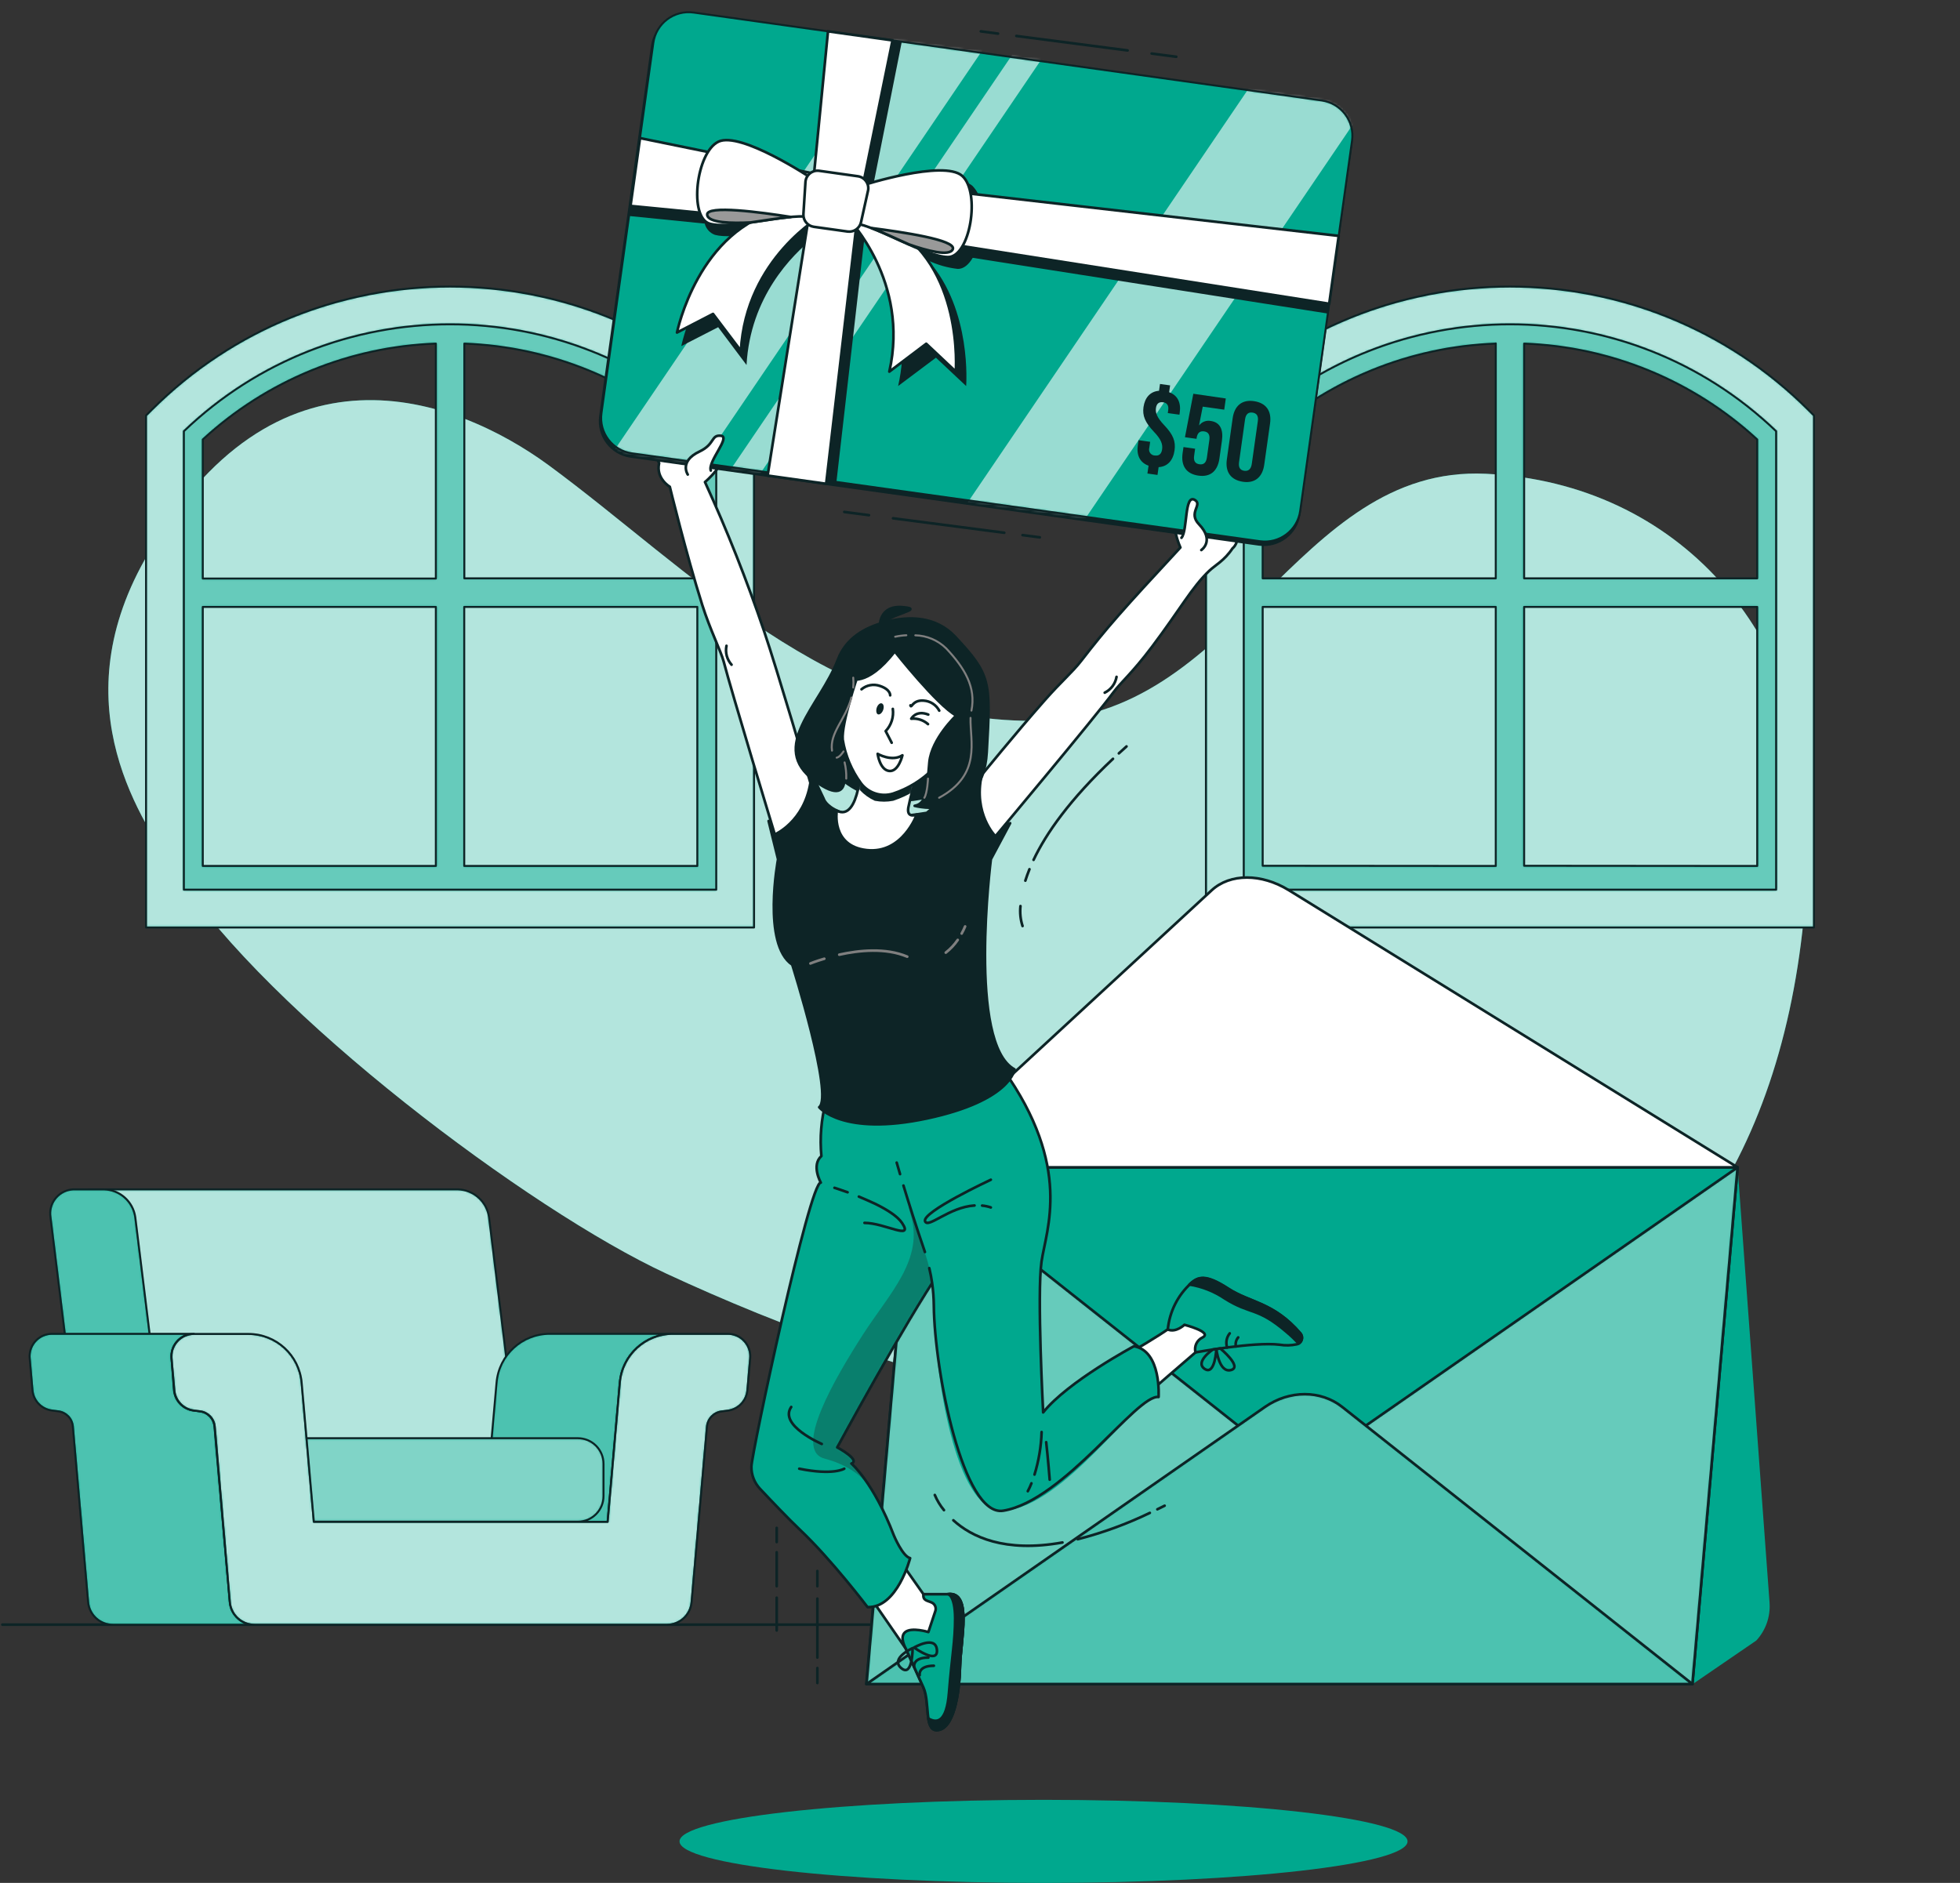 <svg width="739" height="710" viewBox="0 0 739 710" fill="none" xmlns="http://www.w3.org/2000/svg">
<rect x="0" y="0" width="739" height="710" fill="#333333" stroke="none"/>
<g clip-path="url(#clip0_752_1121)">
<path d="M54.548 211.099C103.266 124.325 171.362 149.418 206.908 175.455C260.386 214.806 312.42 271.818 389.376 271.818C466.331 271.818 488.168 175.242 560.221 178.646C633.487 182.103 681.849 239.917 681.849 309.35C681.849 413.269 642.81 485.144 572.432 516.706C470.306 562.526 337.734 520.413 251.099 480.171C199.795 456.326 101.145 382.401 66.58 329.221C53.977 309.956 23.084 267.166 54.548 211.099Z" fill="#00A88E"/>
<path opacity="0.7" d="M54.548 211.099C103.266 124.325 171.362 149.418 206.908 175.455C260.386 214.806 312.42 271.818 389.376 271.818C466.331 271.818 488.168 175.242 560.221 178.646C633.487 182.103 681.849 239.917 681.849 309.35C681.849 413.269 642.81 485.144 572.432 516.706C470.306 562.526 337.734 520.413 251.099 480.171C199.795 456.326 101.145 382.401 66.58 329.221C53.977 309.956 23.084 267.166 54.548 211.099Z" fill="white"/>
<path d="M638.246 635.007L662.187 618.611C665.752 614.761 667.57 609.593 667.196 604.353L655.145 440.18L415.633 614.833C381.728 614.833 638.246 635.007 638.246 635.007Z" fill="#00A88E"/>
<path d="M393.458 710.001C469.256 710.001 530.702 702.987 530.702 694.335C530.702 685.684 469.256 678.67 393.458 678.67C317.661 678.67 256.215 685.684 256.215 694.335C256.215 702.987 317.661 710.001 393.458 710.001Z" fill="#00A88E"/>
<path d="M0.892 612.604H629" stroke="#0D2426" stroke-linecap="round" stroke-linejoin="round"/>
<path d="M674.611 157.489C646.339 130.257 608.583 115.073 569.312 115.18C530.041 115.073 492.268 130.24 463.978 157.489L461.785 159.592V342.603H676.768V159.592L674.611 157.489ZM662.543 218.083H574.66V129.562C607.336 130.739 638.513 143.57 662.543 165.723V218.083ZM476.082 326.457V228.847H563.965V326.528L476.082 326.457ZM574.66 326.457V228.847H662.543V326.528L574.66 326.457ZM563.965 129.491V218.083H476.082V165.723C500.111 143.57 531.289 130.739 563.965 129.562V129.491Z" fill="#00A88E"/>
<mask id="mask0_752_1121" style="mask-type:luminance" maskUnits="userSpaceOnUse" x="461" y="115" width="216" height="228">
<path d="M674.611 157.489C646.339 130.257 608.583 115.073 569.312 115.18C530.041 115.073 492.268 130.24 463.978 157.489L461.785 159.592V342.603H676.768V159.592L674.611 157.489ZM662.543 218.083H574.66V129.562C607.336 130.739 638.513 143.57 662.543 165.723V218.083ZM476.082 326.457V228.847H563.965V326.528L476.082 326.457ZM574.66 326.457V228.847H662.543V326.528L574.66 326.457ZM563.965 129.491V218.083H476.082V165.723C500.111 143.57 531.289 130.739 563.965 129.562V129.491Z" fill="white"/>
</mask>
<g mask="url(#mask0_752_1121)">
<path opacity="0.4" d="M674.611 157.489C646.339 130.257 608.583 115.073 569.312 115.18C530.041 115.073 492.268 130.24 463.978 157.489L461.785 159.592V342.603H676.768V159.592L674.611 157.489ZM662.543 218.083H574.66V129.562C607.336 130.739 638.513 143.57 662.543 165.723V218.083ZM476.082 326.457V228.847H563.965V326.528L476.082 326.457ZM574.66 326.457V228.847H662.543V326.528L574.66 326.457ZM563.965 129.491V218.083H476.082V165.723C500.111 143.57 531.289 130.739 563.965 129.562V129.491Z" fill="white"/>
</g>
<path d="M674.611 157.489C646.339 130.257 608.583 115.073 569.312 115.18C530.041 115.073 492.268 130.24 463.978 157.489L461.785 159.592V342.603H676.768V159.592L674.611 157.489ZM662.543 218.083H574.66V129.562C607.336 130.739 638.513 143.57 662.543 165.723V218.083ZM476.082 326.457V228.847H563.965V326.528L476.082 326.457ZM574.66 326.457V228.847H662.543V326.528L574.66 326.457ZM563.965 129.491V218.083H476.082V165.723C500.111 143.57 531.289 130.739 563.965 129.562V129.491Z" stroke="#0D2426" stroke-width="0.75" stroke-linecap="round" stroke-linejoin="round"/>
<path d="M683.934 349.733H454.69V156.67L456.776 154.585C518.971 92.547 619.653 92.547 681.849 154.585L683.934 156.67V349.733ZM468.951 335.475H669.674V162.605C613.575 108.854 525.05 108.854 468.951 162.605V335.475Z" fill="#00A88E"/>
<mask id="mask1_752_1121" style="mask-type:luminance" maskUnits="userSpaceOnUse" x="454" y="108" width="230" height="242">
<path d="M683.934 349.733H454.69V156.67L456.776 154.585C518.971 92.547 619.653 92.547 681.849 154.585L683.934 156.67V349.733ZM468.951 335.475H669.674V162.605C613.575 108.854 525.05 108.854 468.951 162.605V335.475Z" fill="white"/>
</mask>
<g mask="url(#mask1_752_1121)">
<path opacity="0.7" d="M683.934 349.733H454.69V156.67L456.776 154.585C518.971 92.547 619.653 92.547 681.849 154.585L683.934 156.67V349.733ZM468.951 335.475H669.674V162.605C613.575 108.854 525.05 108.854 468.951 162.605V335.475Z" fill="white"/>
</g>
<path d="M683.934 349.733H454.69V156.67L456.776 154.585C518.971 92.547 619.653 92.547 681.849 154.585L683.934 156.67V349.733ZM468.951 335.475H669.674V162.605C613.575 108.854 525.05 108.854 468.951 162.605V335.475Z" stroke="#0D2426" stroke-width="0.75" stroke-linecap="round" stroke-linejoin="round"/>
<path d="M275.021 157.489C246.749 130.257 208.993 115.073 169.722 115.18C130.451 115.073 92.695 130.257 64.423 157.489L62.23 159.592V342.603H277.214V159.592L275.021 157.489ZM262.953 218.083H175.07V129.562C207.727 130.756 238.887 143.57 262.917 165.723L262.953 218.083ZM76.456 326.528V228.847H164.339V326.528H76.456ZM175.034 326.528V228.847H262.917V326.528H175.034ZM164.339 129.562V218.154H76.456V165.723C100.485 143.57 131.663 130.739 164.339 129.562Z" fill="#00A88E"/>
<mask id="mask2_752_1121" style="mask-type:luminance" maskUnits="userSpaceOnUse" x="62" y="115" width="216" height="228">
<path d="M275.021 157.489C246.749 130.257 208.993 115.073 169.722 115.18C130.451 115.073 92.695 130.257 64.423 157.489L62.23 159.592V342.603H277.214V159.592L275.021 157.489ZM262.953 218.083H175.07V129.562C207.727 130.756 238.887 143.57 262.917 165.723L262.953 218.083ZM76.456 326.528V228.847H164.339V326.528H76.456ZM175.034 326.528V228.847H262.917V326.528H175.034ZM164.339 129.562V218.154H76.456V165.723C100.485 143.57 131.663 130.739 164.339 129.562Z" fill="white"/>
</mask>
<g mask="url(#mask2_752_1121)">
<path opacity="0.4" d="M275.021 157.489C246.749 130.257 208.993 115.073 169.722 115.18C130.451 115.073 92.695 130.257 64.423 157.489L62.23 159.592V342.603H277.214V159.592L275.021 157.489ZM262.953 218.083H175.07V129.562C207.727 130.756 238.887 143.57 262.917 165.723L262.953 218.083ZM76.456 326.528V228.847H164.339V326.528H76.456ZM175.034 326.528V228.847H262.917V326.528H175.034ZM164.339 129.562V218.154H76.456V165.723C100.485 143.57 131.663 130.739 164.339 129.562Z" fill="white"/>
</g>
<path d="M275.021 157.489C246.749 130.257 208.993 115.073 169.722 115.18C130.451 115.073 92.695 130.257 64.423 157.489L62.23 159.592V342.603H277.214V159.592L275.021 157.489ZM262.953 218.083H175.07V129.562C207.727 130.756 238.887 143.57 262.917 165.723L262.953 218.083ZM76.456 326.528V228.847H164.339V326.528H76.456ZM175.034 326.528V228.847H262.917V326.528H175.034ZM164.339 129.562V218.154H76.456V165.723C100.485 143.57 131.663 130.739 164.339 129.562Z" stroke="#0D2426" stroke-width="0.75" stroke-linecap="round" stroke-linejoin="round"/>
<path d="M284.308 349.733H55.065V156.67L57.15 154.585C119.345 92.547 220.027 92.547 282.223 154.585L284.308 156.67V349.733ZM69.325 335.475H270.048V162.605C213.949 108.854 125.424 108.854 69.325 162.605V335.475Z" fill="#00A88E"/>
<mask id="mask3_752_1121" style="mask-type:luminance" maskUnits="userSpaceOnUse" x="55" y="108" width="230" height="242">
<path d="M284.308 349.733H55.065V156.67L57.15 154.585C119.345 92.547 220.027 92.547 282.223 154.585L284.308 156.67V349.733ZM69.325 335.475H270.048V162.605C213.949 108.854 125.424 108.854 69.325 162.605V335.475Z" fill="white"/>
</mask>
<g mask="url(#mask3_752_1121)">
<path opacity="0.7" d="M284.308 349.733H55.065V156.67L57.15 154.585C119.345 92.547 220.027 92.547 282.223 154.585L284.308 156.67V349.733ZM69.325 335.475H270.048V162.605C213.949 108.854 125.424 108.854 69.325 162.605V335.475Z" fill="white"/>
</g>
<path d="M284.308 349.733H55.065V156.67L57.15 154.585C119.345 92.547 220.027 92.547 282.223 154.585L284.308 156.67V349.733ZM69.325 335.475H270.048V162.605C213.949 108.854 125.424 108.854 69.325 162.605V335.475Z" stroke="#0D2426" stroke-width="0.75" stroke-linecap="round" stroke-linejoin="round"/>
<path d="M326.646 635.007H638.105L655.146 440.145H343.688L326.646 635.007Z" fill="#00A88E" stroke="#0D2426" stroke-linecap="round" stroke-linejoin="round"/>
<path d="M475.726 544.615C483.802 551.031 495.62 551.031 504.836 544.615L655.146 440.18L638.105 635.042H326.718L343.688 440.18L475.726 544.615Z" fill="#00A88E"/>
<mask id="mask4_752_1121" style="mask-type:luminance" maskUnits="userSpaceOnUse" x="326" y="440" width="330" height="196">
<path d="M475.726 544.615C483.802 551.031 495.62 551.031 504.836 544.615L655.146 440.18L638.105 635.042H326.718L343.688 440.18L475.726 544.615Z" fill="white"/>
</mask>
<g mask="url(#mask4_752_1121)">
<path opacity="0.4" d="M475.726 544.615C483.802 551.031 495.62 551.031 504.836 544.615L655.146 440.18L638.105 635.042H326.718L343.688 440.18L475.726 544.615Z" fill="white"/>
</g>
<path d="M475.726 544.615C483.802 551.031 495.62 551.031 504.836 544.615L655.146 440.18L638.105 635.042H326.718L343.688 440.18L475.726 544.615Z" stroke="#0D2426" stroke-linecap="round" stroke-linejoin="round"/>
<path d="M326.718 635.006H638.105L506.066 530.517C497.973 524.119 486.173 524.119 476.956 530.517L326.718 635.006Z" fill="#00A88E"/>
<mask id="mask5_752_1121" style="mask-type:luminance" maskUnits="userSpaceOnUse" x="326" y="525" width="313" height="111">
<path d="M326.718 635.006H638.105L506.066 530.517C497.973 524.119 486.173 524.119 476.956 530.517L326.718 635.006Z" fill="white"/>
</mask>
<g mask="url(#mask5_752_1121)">
<path opacity="0.3" d="M326.718 635.006H638.105L506.066 530.517C497.973 524.119 486.173 524.119 476.956 530.517L326.718 635.006Z" fill="white"/>
</g>
<path d="M326.718 635.006H638.105L506.066 530.517C497.973 524.119 486.172 524.119 476.956 530.517L326.718 635.006Z" stroke="#0D2426" stroke-linecap="round" stroke-linejoin="round"/>
<path d="M343.688 440.18H655.147L485.977 335.691C475.62 329.293 463.801 329.293 456.867 335.691L343.688 440.18Z" fill="white" stroke="#0D2426" stroke-linecap="round" stroke-linejoin="round"/>
<path d="M169.205 595.815H201.185L184.375 458.962C183.537 453.063 178.546 448.625 172.592 448.482H33.085L53.549 595.815H169.205Z" fill="#00A88E"/>
<mask id="mask6_752_1121" style="mask-type:luminance" maskUnits="userSpaceOnUse" x="33" y="448" width="169" height="148">
<path d="M169.205 595.815H201.185L184.375 458.962C183.537 453.063 178.546 448.625 172.592 448.482H33.085L53.549 595.815H169.205Z" fill="white"/>
</mask>
<g mask="url(#mask6_752_1121)">
<path opacity="0.7" d="M169.205 595.815H201.185L184.375 458.962C183.537 453.063 178.546 448.625 172.592 448.482H33.085L53.549 595.815H169.205Z" fill="white"/>
</g>
<path d="M169.205 595.815H201.185L184.375 458.962C183.537 453.063 178.546 448.625 172.592 448.482H33.085L53.549 595.815H169.205Z" stroke="#0D2426" stroke-width="0.75" stroke-linecap="round" stroke-linejoin="round"/>
<path d="M67.811 595.815H35.849L19.039 458.962C18.254 454.008 21.641 449.374 26.597 448.59C27.149 448.501 27.684 448.465 28.237 448.483H39.218C45.172 448.626 50.163 453.063 51.001 458.962L67.811 595.815Z" fill="#00A88E"/>
<mask id="mask7_752_1121" style="mask-type:luminance" maskUnits="userSpaceOnUse" x="18" y="448" width="50" height="148">
<path d="M67.811 595.815H35.849L19.039 458.962C18.254 454.008 21.641 449.374 26.597 448.59C27.149 448.501 27.684 448.465 28.237 448.483H39.218C45.172 448.626 50.163 453.063 51.001 458.962L67.811 595.815Z" fill="white"/>
</mask>
<g mask="url(#mask7_752_1121)">
<path opacity="0.3" d="M67.811 595.815H35.849L19.039 458.962C18.254 454.008 21.641 449.374 26.597 448.59C27.149 448.501 27.684 448.465 28.237 448.483H39.218C45.172 448.626 50.163 453.063 51.001 458.962L67.811 595.815Z" fill="white" stroke="#0D2426" stroke-width="0.75" stroke-linecap="round" stroke-linejoin="round"/>
</g>
<path d="M67.811 595.815H35.849L19.039 458.962C18.254 454.008 21.641 449.374 26.597 448.59C27.149 448.501 27.684 448.465 28.237 448.483H39.218C45.172 448.626 50.163 453.063 51.001 458.962L67.811 595.815Z" stroke="#0D2426" stroke-width="0.75" stroke-linecap="round" stroke-linejoin="round"/>
<path d="M86.671 604.137L80.877 537.947C80.645 534.953 78.346 532.547 75.369 532.173L72.98 531.87C69.023 531.371 65.957 528.181 65.618 524.207L64.673 512.141C64.263 507.49 67.722 503.373 72.374 502.981C72.624 502.963 72.855 502.945 73.105 502.945H19.627C14.956 502.945 11.177 506.706 11.159 511.375C11.159 511.625 11.159 511.892 11.195 512.141L12.247 524.207C12.585 528.181 15.651 531.371 19.609 531.87L21.98 532.173C24.939 532.547 27.221 534.935 27.47 537.894L33.228 604.137C33.656 608.949 37.702 612.656 42.533 612.656H96.012C91.163 612.674 87.099 608.967 86.671 604.137Z" fill="#00A88E"/>
<mask id="mask8_752_1121" style="mask-type:luminance" maskUnits="userSpaceOnUse" x="11" y="502" width="86" height="111">
<path d="M86.671 604.137L80.877 537.947C80.645 534.953 78.346 532.547 75.369 532.173L72.98 531.87C69.023 531.371 65.957 528.181 65.618 524.207L64.673 512.141C64.263 507.49 67.722 503.373 72.374 502.981C72.624 502.963 72.855 502.945 73.105 502.945H19.627C14.956 502.945 11.177 506.706 11.159 511.375C11.159 511.625 11.159 511.892 11.195 512.141L12.247 524.207C12.585 528.181 15.651 531.371 19.609 531.87L21.98 532.173C24.939 532.547 27.221 534.935 27.47 537.894L33.228 604.137C33.656 608.949 37.702 612.656 42.533 612.656H96.012C91.163 612.674 87.099 608.967 86.671 604.137Z" fill="white"/>
</mask>
<g mask="url(#mask8_752_1121)">
<g opacity="0.3">
<path d="M86.671 604.137L80.877 537.947C80.645 534.953 78.346 532.547 75.369 532.173L72.98 531.87C69.023 531.371 65.957 528.181 65.618 524.207L64.673 512.141C64.263 507.49 67.722 503.373 72.374 502.981C72.624 502.963 72.855 502.945 73.105 502.945H19.627C14.956 502.945 11.177 506.706 11.159 511.375C11.159 511.625 11.159 511.892 11.195 512.141L12.247 524.207C12.585 528.181 15.651 531.371 19.609 531.87L21.98 532.173C24.939 532.547 27.221 534.935 27.47 537.894L33.228 604.137C33.656 608.949 37.702 612.656 42.533 612.656H96.012C91.163 612.674 87.099 608.967 86.671 604.137Z" fill="white" stroke="#0D2426" stroke-width="0.75" stroke-linecap="round" stroke-linejoin="round"/>
</g>
</g>
<path d="M86.671 604.137L80.877 537.947C80.645 534.953 78.346 532.547 75.369 532.173L72.98 531.87C69.023 531.371 65.957 528.181 65.618 524.207L64.673 512.141C64.263 507.49 67.722 503.373 72.374 502.981C72.624 502.963 72.855 502.945 73.105 502.945H19.627C14.956 502.945 11.177 506.706 11.159 511.375C11.159 511.625 11.159 511.892 11.195 512.141L12.247 524.207C12.585 528.181 15.651 531.371 19.609 531.87L21.98 532.173C24.939 532.547 27.221 534.935 27.47 537.894L33.228 604.137C33.656 608.949 37.702 612.656 42.533 612.656H96.012C91.163 612.674 87.099 608.967 86.671 604.137Z" stroke="#0D2426" stroke-width="0.75" stroke-linecap="round" stroke-linejoin="round"/>
<path d="M233.7 521.32C234.609 510.929 243.309 502.945 253.755 502.945H207.282C196.836 502.945 188.137 510.929 187.228 521.32L182.593 573.84H229.101L233.7 521.32Z" fill="#00A88E"/>
<mask id="mask9_752_1121" style="mask-type:luminance" maskUnits="userSpaceOnUse" x="182" y="502" width="72" height="72">
<path d="M233.7 521.32C234.609 510.929 243.309 502.945 253.755 502.945H207.282C196.836 502.945 188.137 510.929 187.228 521.32L182.593 573.84H229.101L233.7 521.32Z" fill="white"/>
</mask>
<g mask="url(#mask9_752_1121)">
<path opacity="0.3" d="M233.7 521.32C234.609 510.929 243.309 502.945 253.755 502.945H207.282C196.836 502.945 188.137 510.929 187.228 521.32L182.593 573.84H229.101L233.7 521.32Z" fill="white"/>
</g>
<path d="M233.7 521.32C234.609 510.929 243.309 502.945 253.755 502.945H207.282C196.836 502.945 188.137 510.929 187.228 521.32L182.593 573.84H229.101L233.7 521.32Z" stroke="#0D2426" stroke-width="0.75" stroke-linecap="round" stroke-linejoin="round"/>
<path d="M217.889 542.314H109.043C103.707 542.314 99.381 546.639 99.381 551.974V564.128C99.381 569.463 103.707 573.788 109.043 573.788H217.889C223.225 573.788 227.551 569.463 227.551 564.128V551.974C227.551 546.639 223.225 542.314 217.889 542.314Z" fill="#00A88E"/>
<mask id="mask10_752_1121" style="mask-type:luminance" maskUnits="userSpaceOnUse" x="99" y="542" width="129" height="32">
<path d="M217.889 542.314H109.043C103.707 542.314 99.381 546.639 99.381 551.974V564.128C99.381 569.463 103.707 573.788 109.043 573.788H217.889C223.225 573.788 227.551 569.463 227.551 564.128V551.974C227.551 546.639 223.225 542.314 217.889 542.314Z" fill="white"/>
</mask>
<g mask="url(#mask10_752_1121)">
<g opacity="0.5">
<path d="M217.889 542.314H109.043C103.707 542.314 99.381 546.639 99.381 551.974V564.128C99.381 569.463 103.707 573.788 109.043 573.788H217.889C223.225 573.788 227.551 569.463 227.551 564.128V551.974C227.551 546.639 223.225 542.314 217.889 542.314Z" fill="white"/>
</g>
</g>
<path d="M217.889 542.314H109.043C103.707 542.314 99.381 546.639 99.381 551.974V564.128C99.381 569.463 103.707 573.788 109.043 573.788H217.889C223.225 573.788 227.551 569.463 227.551 564.128V551.974C227.551 546.639 223.225 542.314 217.889 542.314Z" stroke="#0D2426" stroke-width="0.75" stroke-linecap="round" stroke-linejoin="round"/>
<path d="M274.415 502.945H253.755C243.309 502.945 234.61 510.929 233.7 521.32L229.101 573.84H118.33L113.731 521.373C112.821 510.983 104.122 502.999 93.676 502.999H73.016C68.345 503.052 64.584 506.884 64.655 511.553C64.655 511.749 64.655 511.945 64.673 512.141L65.725 524.207C66.064 528.181 69.13 531.371 73.087 531.87L75.476 532.173C78.417 532.547 80.699 534.935 80.966 537.894L86.653 604.137C87.081 608.967 91.127 612.656 95.976 612.656H251.455C256.304 612.656 260.333 608.967 260.761 604.137L266.554 537.947C266.821 534.989 269.103 532.601 272.044 532.226L274.433 531.923C278.373 531.407 281.439 528.217 281.795 524.26L282.847 512.195C283.275 507.543 279.852 503.409 275.2 502.981C274.932 502.963 274.683 502.945 274.415 502.945Z" fill="#00A88E"/>
<mask id="mask11_752_1121" style="mask-type:luminance" maskUnits="userSpaceOnUse" x="64" y="502" width="219" height="111">
<path d="M274.415 502.945H253.755C243.309 502.945 234.61 510.929 233.7 521.32L229.101 573.84H118.33L113.731 521.373C112.821 510.983 104.122 502.999 93.676 502.999H73.016C68.345 503.052 64.584 506.884 64.655 511.553C64.655 511.749 64.655 511.945 64.673 512.141L65.725 524.207C66.064 528.181 69.13 531.371 73.087 531.87L75.476 532.173C78.417 532.547 80.699 534.935 80.966 537.894L86.653 604.137C87.081 608.967 91.127 612.656 95.976 612.656H251.455C256.304 612.656 260.333 608.967 260.761 604.137L266.554 537.947C266.821 534.989 269.103 532.601 272.044 532.226L274.433 531.923C278.373 531.407 281.439 528.217 281.795 524.26L282.847 512.195C283.275 507.543 279.852 503.409 275.2 502.981C274.932 502.963 274.683 502.945 274.415 502.945Z" fill="white"/>
</mask>
<g mask="url(#mask11_752_1121)">
<path opacity="0.7" d="M274.415 502.945H253.755C243.309 502.945 234.61 510.929 233.7 521.32L229.101 573.84H118.33L113.731 521.373C112.821 510.983 104.122 502.999 93.676 502.999H73.016C68.345 503.052 64.584 506.884 64.655 511.553C64.655 511.749 64.655 511.945 64.673 512.141L65.725 524.207C66.064 528.181 69.13 531.371 73.087 531.87L75.476 532.173C78.417 532.547 80.699 534.935 80.966 537.894L86.653 604.137C87.081 608.967 91.127 612.656 95.976 612.656H251.455C256.304 612.656 260.333 608.967 260.761 604.137L266.554 537.947C266.821 534.989 269.103 532.601 272.044 532.226L274.433 531.923C278.373 531.407 281.439 528.217 281.795 524.26L282.847 512.195C283.275 507.543 279.852 503.409 275.2 502.981C274.932 502.963 274.683 502.945 274.415 502.945Z" fill="white" stroke="#0D2426" stroke-width="0.75" stroke-linecap="round" stroke-linejoin="round"/>
</g>
<path d="M274.415 502.945H253.755C243.309 502.945 234.61 510.929 233.7 521.32L229.101 573.84H118.33L113.731 521.373C112.821 510.983 104.122 502.999 93.676 502.999H73.016C68.345 503.052 64.584 506.884 64.655 511.553C64.655 511.749 64.655 511.945 64.673 512.141L65.725 524.207C66.064 528.181 69.13 531.371 73.087 531.87L75.476 532.173C78.417 532.547 80.699 534.935 80.966 537.894L86.653 604.137C87.081 608.967 91.127 612.656 95.976 612.656H251.455C256.304 612.656 260.333 608.967 260.761 604.137L266.554 537.947C266.821 534.989 269.103 532.601 272.044 532.226L274.433 531.923C278.373 531.407 281.439 528.217 281.795 524.26L282.847 512.195C283.275 507.543 279.852 503.409 275.2 502.981C274.932 502.963 274.683 502.945 274.415 502.945Z" stroke="#0D2426" stroke-width="0.75" stroke-linecap="round" stroke-linejoin="round"/>
<path d="M326.146 599.416L341.566 621.729C341.566 621.729 345.702 630.836 348.18 636.343C350.657 641.85 348.447 652.382 353.153 652.382C359.535 652.382 361.692 638.891 361.959 628.412C362.227 617.933 366.594 600.04 357.396 601.145H348.18L336.896 585.105L326.146 599.416Z" fill="white" stroke="#0D2426" stroke-linecap="round" stroke-linejoin="round"/>
<path d="M352.637 607.578L350.034 615.402C350.034 615.402 343.759 613.477 341.335 615.402C338.911 617.327 341.567 621.729 341.567 621.729C341.567 621.729 345.702 630.836 348.18 636.342C350.658 641.849 348.448 652.382 353.154 652.382C359.535 652.382 361.692 638.891 361.96 628.412C362.227 617.933 366.595 600.04 357.396 601.145H348.18C347.877 603.675 349.785 603.497 351.442 604.352C352.601 604.976 353.1 606.349 352.637 607.578Z" fill="#00A88E" stroke="#0D2426" stroke-linecap="round" stroke-linejoin="round"/>
<path d="M344.633 621.249C344.633 621.249 352.797 616.472 353.261 622.14C353.724 627.807 344.633 621.249 344.633 621.249Z" stroke="#0D2426" stroke-linecap="round" stroke-linejoin="round"/>
<path d="M344.686 628.59C344.686 628.59 343.92 625.025 350.034 625.025" stroke="#0D2426" stroke-linecap="round" stroke-linejoin="round"/>
<path d="M346.754 631.674C346.754 631.674 346.005 628.109 352.102 628.109" stroke="#0D2426" stroke-linecap="round" stroke-linejoin="round"/>
<path d="M344.098 621.461C344.098 621.461 335.47 625.328 339.802 629C344.133 632.671 344.098 621.461 344.098 621.461Z" stroke="#0D2426" stroke-linecap="round" stroke-linejoin="round"/>
<path d="M360.124 610.163C360.124 618.914 358.929 624.189 357.806 638.268C356.933 649.407 353.279 649.941 350.034 647.999C350.444 650.512 351.193 652.33 353.154 652.312C359.536 652.312 361.692 638.821 361.96 628.342C362.227 617.862 366.595 599.969 357.396 601.074C357.396 601.074 360.07 601.431 360.124 610.163Z" fill="#0D2426" stroke="#0D2426" stroke-linecap="round" stroke-linejoin="round"/>
<path d="M311.369 415.479C318.321 419.845 326.646 421.467 334.721 420.059C348.269 417.653 353.991 416.298 353.991 416.298C353.991 416.298 369.018 457.68 354.882 478.567C340.746 499.455 315.665 545.773 315.665 545.773C315.665 545.773 324.578 550.549 321.013 551.868C321.013 551.868 329.284 558.819 337.056 579.046C337.056 579.046 340.318 586.87 343.153 587.53C343.153 587.53 338.375 606.331 327.109 606.011C327.109 606.011 313.615 588.189 301.653 576.872C297.126 572.595 290.459 565.537 286.537 561.367C284.416 559.104 283.257 556.11 283.31 553.009C283.399 547.769 305.343 445.276 309.479 445.936C309.479 445.936 305.789 439.413 309.693 435.92C309.051 429.059 309.622 422.144 311.369 415.479Z" fill="#00A88E"/>
<mask id="mask12_752_1121" style="mask-type:luminance" maskUnits="userSpaceOnUse" x="283" y="415" width="78" height="192">
<path d="M311.369 415.479C318.321 419.845 326.646 421.467 334.721 420.059C348.269 417.653 353.991 416.298 353.991 416.298C353.991 416.298 369.018 457.68 354.882 478.567C340.746 499.455 315.665 545.773 315.665 545.773C315.665 545.773 324.578 550.549 321.013 551.868C321.013 551.868 329.284 558.819 337.056 579.046C337.056 579.046 340.318 586.87 343.153 587.53C343.153 587.53 338.375 606.331 327.109 606.011C327.109 606.011 313.615 588.189 301.653 576.872C297.126 572.595 290.459 565.537 286.537 561.367C284.416 559.104 283.257 556.11 283.31 553.009C283.399 547.769 305.343 445.276 309.479 445.936C309.479 445.936 305.789 439.413 309.693 435.92C309.051 429.059 309.622 422.144 311.369 415.479Z" fill="white"/>
</mask>
<g mask="url(#mask12_752_1121)">
<path opacity="0.3" d="M326.574 559.211C326.574 559.211 322.723 553.169 310.833 549.979C298.943 546.789 314.809 519.682 325.326 503.286C335.434 487.55 348.678 474.772 343.259 457.681C337.84 440.59 365.774 473.72 365.774 473.72L348.821 507.368L334.203 529.698L325.914 548.554L326.574 559.211Z" fill="#21201E"/>
</g>
<path d="M311.369 415.479C318.321 419.845 326.646 421.467 334.721 420.059C348.269 417.653 353.991 416.298 353.991 416.298C353.991 416.298 369.018 457.68 354.882 478.567C340.746 499.455 315.665 545.773 315.665 545.773C315.665 545.773 324.578 550.549 321.013 551.868C321.013 551.868 329.284 558.819 337.056 579.046C337.056 579.046 340.318 586.87 343.153 587.53C343.153 587.53 338.375 606.331 327.109 606.011C327.109 606.011 313.615 588.189 301.653 576.872C297.126 572.595 290.459 565.537 286.537 561.367C284.416 559.104 283.257 556.11 283.31 553.009C283.399 547.769 305.343 445.276 309.479 445.936C309.479 445.936 305.789 439.413 309.693 435.92C309.051 429.059 309.622 422.144 311.369 415.479Z" stroke="#0D2426" stroke-linecap="round" stroke-linejoin="round"/>
<path d="M323.829 451.211C325.79 452.013 327.893 452.993 329.926 453.902C334.293 456.041 338.357 458.553 340.087 461.12C344.65 467.91 333.562 461.12 325.95 461.12" stroke="#0D2426" stroke-linecap="round" stroke-linejoin="round"/>
<path d="M314.631 447.896C314.631 447.896 316.645 448.52 319.569 449.572" stroke="#0D2426" stroke-linecap="round" stroke-linejoin="round"/>
<path d="M318.321 553.811C318.321 553.811 314.203 556.43 301.351 553.811" stroke="#0D2426" stroke-linecap="round" stroke-linejoin="round"/>
<path d="M309.836 544.472C309.836 544.472 293.525 537.503 298.32 530.535" stroke="#0D2426" stroke-linecap="round" stroke-linejoin="round"/>
<path d="M440.306 501.253C437.204 503.517 427.257 509.38 427.257 509.38L433.639 524.743C433.639 524.743 446.438 513.622 450.752 509.951L459.219 502.822L447.989 494.713C447.989 494.713 442.338 499.774 440.306 501.253Z" fill="white" stroke="#0D2426" stroke-linecap="round" stroke-linejoin="round"/>
<path d="M334.722 420.058C334.722 420.058 337.075 440.731 348.109 470.654C350.658 477.533 352.013 484.804 352.084 492.147C352.298 517.24 359.981 570.562 378.235 569.653C401.409 568.495 428.701 525.616 436.83 526.774C436.83 526.774 437.988 509.38 427.542 507.634C427.542 507.634 402.586 520.964 393.316 532.584C393.316 532.584 390.945 487.923 392.692 475.751C394.439 463.579 404.493 440.107 378.235 403.252C378.235 403.252 375.33 414.248 334.722 420.058Z" fill="#00A88E"/>
<path d="M394.457 543.812C395.152 550.014 395.776 557.945 395.776 557.945" stroke="#0D2426" stroke-linecap="round" stroke-linejoin="round"/>
<path d="M390.054 556.02C391.658 550.816 392.567 545.416 392.728 539.98" stroke="#0D2426" stroke-linecap="round" stroke-linejoin="round"/>
<path d="M387.522 562.293C388.039 561.33 388.503 560.332 388.895 559.316" stroke="#0D2426" stroke-linecap="round" stroke-linejoin="round"/>
<path d="M370.302 454.598C371.425 454.705 372.512 454.936 373.582 455.293" stroke="#0D2426" stroke-linecap="round" stroke-linejoin="round"/>
<path d="M373.583 444.848C373.583 444.848 347.485 457.02 348.786 460.513C349.874 463.382 357.806 455.166 367.432 454.56" stroke="#0D2426" stroke-linecap="round" stroke-linejoin="round"/>
<path d="M350.373 478.175C350.819 480.028 351.175 481.899 351.443 483.788C351.835 486.551 352.049 489.349 352.084 492.147C352.298 517.24 363.243 572.059 378.235 569.653C401.177 565.964 428.701 525.616 436.83 526.774C436.83 526.774 437.988 509.38 427.542 507.634C427.542 507.634 402.586 520.964 393.316 532.584C393.316 532.584 390.945 487.923 392.692 475.751C394.439 463.579 404.493 440.107 378.235 403.252" stroke="#0D2426" stroke-linecap="round" stroke-linejoin="round"/>
<path d="M340.64 447.041C342.583 453.439 345.471 462.671 348.733 472.098" stroke="#0D2426" stroke-linecap="round" stroke-linejoin="round"/>
<path d="M338.091 438.396C338.091 438.396 338.554 440 339.356 442.727" stroke="#0D2426" stroke-linecap="round" stroke-linejoin="round"/>
<path d="M490.272 502.769C491.199 503.82 491.092 505.424 490.041 506.333C489.755 506.583 489.399 506.779 489.024 506.886C486.832 507.367 484.586 507.421 482.375 507.046C472.803 505.888 450.752 509.951 450.752 509.951C450.164 507.67 451.287 505.282 453.444 504.302C457.24 502.27 446.58 499.543 446.58 499.543C446.58 499.543 443.39 502.626 440.306 501.325C440.947 494.642 444.049 488.44 449.005 483.931C451.697 481.615 454.353 480.367 463.034 485.945C471.27 491.292 480.111 490.989 490.272 502.769Z" fill="#00A88E" stroke="#0D2426" stroke-linecap="round" stroke-linejoin="round"/>
<path d="M457.294 508.863C457.294 508.863 450.324 513.586 454.228 516.188C458.132 518.79 458.613 508.667 458.613 508.667C458.613 508.667 459.593 517.774 464.103 516.616C468.613 515.457 460.075 508.453 460.075 508.453L457.294 508.863Z" stroke="#0D2426" stroke-linecap="round" stroke-linejoin="round"/>
<path d="M462.677 508.116C462.071 506.28 462.445 504.267 463.657 502.77" stroke="#0D2426" stroke-linecap="round" stroke-linejoin="round"/>
<path d="M465.975 507.705C465.726 506.493 466.047 505.245 466.849 504.301" stroke="#0D2426" stroke-linecap="round" stroke-linejoin="round"/>
<path d="M489.684 506.6C490.878 505.851 491.252 504.283 490.504 503.089C490.432 502.982 490.361 502.875 490.272 502.768C480.111 490.988 471.269 491.291 463.034 485.873C454.424 480.224 451.696 481.542 449.005 483.859L448.47 484.358C453.247 485.125 457.775 486.907 461.786 489.616C471.751 495.907 473.925 492.663 485.227 502.376C486.796 503.695 488.275 505.103 489.684 506.6Z" fill="#0D2426" stroke="#0D2426" stroke-linecap="round" stroke-linejoin="round"/>
<path d="M382.513 403.234C364.687 393.628 373.6 323.981 373.6 323.981L380.856 310.401C370.32 315.89 370.641 288.658 370.641 288.658L349.446 306.516C313.419 312.432 310.549 301.169 310.549 301.169L304.613 288.694C304.613 288.694 293.615 318.991 289.8 309.581L293.365 324.017C293.365 324.017 287.322 356.096 298.713 363.759C298.713 363.759 314.364 413.286 308.874 417.509C308.874 417.509 317.662 428.523 349.464 421.751C381.266 414.979 382.513 403.234 382.513 403.234Z" fill="#0D2426" stroke="#0D2426" stroke-linecap="round" stroke-linejoin="round"/>
<path d="M362.584 352.015C363.065 351.16 363.511 350.251 363.885 349.342" stroke="#7F7F7F" stroke-linecap="round" stroke-linejoin="round"/>
<path d="M356.594 359.214C358.341 357.86 359.856 356.238 361.104 354.42" stroke="#7F7F7F" stroke-linecap="round" stroke-linejoin="round"/>
<path d="M316.432 359.982C323.919 358.325 333.919 357.291 342.066 360.73" stroke="#7F7F7F" stroke-linecap="round" stroke-linejoin="round"/>
<path d="M305.558 363.296C305.558 363.296 307.572 362.458 310.799 361.514" stroke="#7F7F7F" stroke-linecap="round" stroke-linejoin="round"/>
<path d="M265.806 181.764C274.202 200.138 281.635 218.922 288.106 238.045C292.883 252.07 305.558 295.199 305.558 295.199C303.133 310.009 292.135 314.66 292.135 314.66C292.135 314.66 275.824 260.91 272.865 249.486C271.884 245.708 267.731 237.439 264.772 228.1C258.729 208.977 252.543 183.546 252.543 183.546C252.543 183.546 247.195 180.427 248.514 174.635C248.514 174.635 246.411 171.249 250.422 167.649C254.432 164.049 259.549 158.239 262.9 160.021C267.142 161.964 270.476 165.457 272.205 169.77C274.433 174.635 265.806 181.764 265.806 181.764Z" fill="white" stroke="#0D2426" stroke-linecap="round" stroke-linejoin="round"/>
<path d="M273.916 243.516C273.382 246.064 274.095 248.702 275.824 250.644" stroke="#0D2426" stroke-linecap="round" stroke-linejoin="round"/>
<path d="M445.065 206.446C422.782 230.47 417.274 236.743 407.63 249.219C404.403 253.389 400.089 257.007 393.726 264.242C382.513 276.985 370.124 292.258 370.124 292.258C366.862 306.908 375.329 315.337 375.329 315.337C375.329 315.337 412.764 270.622 419.752 261.141C422.693 257.167 426.722 254.013 434.351 243.89C444.958 229.793 449.45 221.363 455.992 215.179C458.203 213.094 461.643 211.401 464.727 206.749C464.727 206.749 467.954 204.397 465.583 199.621C463.212 194.844 455.547 187.502 451.75 187.894C448.951 188.197 449.7 188.464 444.619 193.454C440.662 197.126 445.065 206.446 445.065 206.446Z" fill="white" stroke="#0D2426" stroke-linecap="round" stroke-linejoin="round"/>
<path d="M420.982 255.225C420.536 257.809 418.878 260.036 416.525 261.195" stroke="#0D2426" stroke-linecap="round" stroke-linejoin="round"/>
<path d="M307.929 283.205C307.929 283.205 323.188 311.15 355.792 298.568L364.509 276.736L365.044 261.98L351.674 241.823L340.568 240.041L331.798 242.073L321.102 250.663L315.487 255.118L309.872 269.732L307.929 283.205Z" fill="#0D2426" stroke="#0D2426" stroke-linecap="round" stroke-linejoin="round"/>
<path d="M315.487 305.695C315.487 305.695 313.241 319.062 326.789 320.559C340.337 322.056 345.649 307.157 345.649 307.157C345.649 307.157 341.816 308.761 342.458 304.608C343.26 300.616 344.33 296.677 345.649 292.828L324.828 286.697C324.828 286.697 324.293 310.079 315.487 305.695Z" fill="white"/>
<mask id="mask13_752_1121" style="mask-type:luminance" maskUnits="userSpaceOnUse" x="315" y="286" width="31" height="35">
<path d="M315.487 305.695C315.487 305.695 313.241 319.062 326.789 320.559C340.337 322.056 345.649 307.157 345.649 307.157C345.649 307.157 341.816 308.761 342.458 304.608C343.26 300.616 344.33 296.677 345.649 292.828L324.828 286.697C324.828 286.697 324.293 310.079 315.487 305.695Z" fill="white"/>
</mask>
<g mask="url(#mask13_752_1121)">
<path d="M323.348 257.096C323.348 257.096 317.216 274.918 317.733 281.138C318.696 287.108 321.067 292.757 324.632 297.64C326.147 299.244 327.965 300.545 329.98 301.472C332.172 301.9 334.454 301.9 336.647 301.472C342.387 299.583 347.61 296.357 351.852 292.062C355.845 287.357 361.264 269.25 361.264 269.25L356.469 249.486L343.652 242.357L331.727 244.389L323.348 257.096Z" fill="#0D2426" stroke="#0D2426" stroke-linecap="round" stroke-linejoin="round"/>
</g>
<path d="M315.487 305.695C315.487 305.695 313.241 319.062 326.789 320.559C340.337 322.056 345.649 307.157 345.649 307.157C345.649 307.157 341.816 308.761 342.458 304.608C343.26 300.616 344.33 296.677 345.649 292.828L324.828 286.697C324.828 286.697 324.293 310.079 315.487 305.695Z" stroke="#0D2426" stroke-linecap="round" stroke-linejoin="round"/>
<path d="M323.348 254.833C323.348 254.833 317.216 272.655 317.733 278.875C318.696 284.845 321.049 290.495 324.632 295.36C327.448 299.067 332.279 300.617 336.718 299.245C342.476 297.356 347.681 294.13 351.941 289.835C355.934 285.13 361.354 267.023 361.354 267.023L356.469 247.188L343.652 240.166L331.727 242.198L323.348 254.833Z" fill="white" stroke="#0D2426" stroke-linecap="round" stroke-linejoin="round"/>
<path d="M336.628 267.309C337.038 270.356 336.058 273.439 333.937 275.685L336.2 280.069" stroke="#0D2426" stroke-linecap="round" stroke-linejoin="round"/>
<path d="M330.906 284.256C330.906 284.256 336.254 287.375 340.247 284.808C340.247 284.808 338.785 291.135 335.238 290.707C331.691 290.28 330.906 284.256 330.906 284.256Z" stroke="#0D2426" stroke-linecap="round" stroke-linejoin="round"/>
<path d="M333.028 267.61C332.653 268.769 331.798 269.517 331.12 269.393C330.443 269.268 330.193 268.056 330.55 266.915C330.906 265.775 331.78 264.991 332.457 265.222C333.135 265.454 333.384 266.452 333.028 267.61Z" fill="#0D2426"/>
<path d="M349.891 273.048C348.162 271.515 345.881 270.784 343.581 271.016C343.581 271.016 345.364 267.612 349.998 269.448" stroke="#0D2426" stroke-linecap="round" stroke-linejoin="round"/>
<path d="M335.631 262.193C335.631 262.193 335.827 259.983 331.709 258.629C329.356 257.827 326.736 258.308 324.828 259.912" stroke="#0D2426" stroke-linecap="round" stroke-linejoin="round"/>
<path d="M343.278 265.971C343.67 267.361 343.938 263.851 348.252 264.189C350.73 264.332 352.976 265.775 354.134 267.967" stroke="#0D2426" stroke-linecap="round" stroke-linejoin="round"/>
<path d="M320.122 255.814C320.122 255.814 326.699 259.503 337.359 245.637C337.359 245.637 353.403 265.954 360.533 269.804C360.533 269.804 351.299 278.501 350.408 287.376C349.517 296.251 349.856 303.023 344.864 303.861C344.864 303.861 370.48 310.58 372.031 283.705C373.582 256.829 373.546 254.477 360.088 240.077C352.957 232.467 342.921 232.146 334.008 234.517C326.058 236.62 319.034 240.558 315.897 248.774C309.23 266.275 289.639 281.602 307.144 294.415C324.649 307.229 316.485 283.722 316.485 283.722C316.485 283.722 313.009 289.283 312.153 283.348C310.852 274.722 321.013 269.091 320.122 255.814Z" fill="#0D2426" stroke="#0D2426" stroke-linecap="round" stroke-linejoin="round"/>
<path d="M331.78 236.245C331.78 236.245 331.245 228.154 340.39 228.956C349.535 229.758 334.169 231.487 331.78 236.245Z" fill="#0D2426" stroke="#0D2426" stroke-linecap="round" stroke-linejoin="round"/>
<path d="M321.708 259.252C321.815 258.005 321.815 256.775 321.708 255.527" stroke="#7F7F7F" stroke-width="0.75" stroke-linecap="round" stroke-linejoin="round"/>
<path d="M313.704 283.045C312.724 276.273 318.838 271.283 321.031 263.014" stroke="#7F7F7F" stroke-width="0.75" stroke-linecap="round" stroke-linejoin="round"/>
<path d="M318.036 283.348C318.036 283.348 316.681 285.522 315.451 285.7" stroke="#7F7F7F" stroke-width="0.75" stroke-linecap="round" stroke-linejoin="round"/>
<path d="M318.446 287.482C318.928 289.478 319.142 291.546 319.07 293.595" stroke="#7F7F7F" stroke-width="0.75" stroke-linecap="round" stroke-linejoin="round"/>
<path d="M349.891 293.596C349.891 293.596 349.677 298.942 348.519 300.813" stroke="#7F7F7F" stroke-width="0.75" stroke-linecap="round" stroke-linejoin="round"/>
<path d="M365.934 270.693C365.685 279.515 370.231 292.079 354.08 300.812" stroke="#7F7F7F" stroke-width="0.75" stroke-linecap="round" stroke-linejoin="round"/>
<path d="M345.114 239.561C349.482 239.667 353.635 241.432 356.755 244.497C363.743 251.911 368.056 259.182 366.274 267.951" stroke="#7F7F7F" stroke-width="0.75" stroke-linecap="round" stroke-linejoin="round"/>
<path d="M337.52 240.093C338.91 239.791 340.318 239.594 341.726 239.541" stroke="#7F7F7F" stroke-width="0.75" stroke-linecap="round" stroke-linejoin="round"/>
<path d="M245.943 17.346L226.395 156.936C225.366 164.286 230.491 171.078 237.842 172.107L474.67 205.257C482.022 206.286 488.815 201.162 489.845 193.812L509.393 54.221C510.422 46.872 505.297 40.08 497.946 39.05L261.118 5.901C253.767 4.872 246.973 9.996 245.943 17.346Z" fill="#0D2426" stroke="#0D2426" stroke-linecap="round" stroke-linejoin="round"/>
<path d="M246.327 16.174L226.779 155.764C225.749 163.114 230.875 169.906 238.226 170.935L475.054 204.085C482.405 205.114 489.199 199.99 490.229 192.64L509.777 53.05C510.806 45.7 505.681 38.908 498.33 37.879L261.502 4.729C254.15 3.7 247.356 8.824 246.327 16.174Z" fill="#00A88E"/>
<mask id="mask14_752_1121" style="mask-type:luminance" maskUnits="userSpaceOnUse" x="226" y="4" width="284" height="201">
<path d="M246.327 16.174L226.779 155.764C225.749 163.114 230.875 169.906 238.226 170.935L475.054 204.085C482.405 205.114 489.199 199.99 490.229 192.64L509.777 53.05C510.806 45.7 505.681 38.908 498.33 37.879L261.502 4.729C254.15 3.7 247.356 8.824 246.327 16.174Z" fill="white"/>
</mask>
<g mask="url(#mask14_752_1121)">
<path opacity="0.6" d="M256.304 187.057L223.059 182.388L346.861 0L380.107 4.651L256.304 187.057Z" fill="white"/>
<path opacity="0.6" d="M401.195 207.338L356.933 201.136L480.735 18.73L525.015 24.932L401.195 207.338Z" fill="white"/>
<path opacity="0.6" d="M278.748 190.194L267.606 188.626L391.427 6.238L402.568 7.789L278.748 190.194Z" fill="white"/>
</g>
<path d="M246.327 16.174L226.779 155.764C225.749 163.114 230.875 169.906 238.226 170.935L475.054 204.085C482.405 205.114 489.199 199.99 490.229 192.64L509.777 53.05C510.806 45.7 505.681 38.908 498.33 37.879L261.502 4.729C254.15 3.7 247.356 8.824 246.327 16.174Z" stroke="#0D2426" stroke-width="0.75" stroke-linecap="round" stroke-linejoin="round"/>
<path d="M361.157 101.406C363.35 101.406 365.257 99.766 366.755 97.218L500.647 118.229L504.212 92.37L369.892 76.972C369.607 74.37 368.466 71.947 366.648 70.075C361.015 65.139 340.568 70.253 332.136 72.641L329.748 72.374C329.534 72.018 329.266 71.697 328.945 71.412L340.015 15.719L315.415 12.279L309.729 68.293C309.212 68.436 308.731 68.667 308.285 68.97L304.007 68.097C295.914 63.178 279.211 53.84 272.793 56.923C271.1 57.849 269.709 59.24 268.764 60.915L240.849 55.372L237.194 81.445L265.716 84.315C266.215 86.275 267.641 87.861 269.549 88.556C273.114 89.519 278.801 88.966 284.968 88.111C262.81 101.156 256.874 130.509 256.874 130.509L270.779 123.38L281.474 137.637C282.883 112.028 298.445 96.22 307.126 89.341L293.079 178.699L315.362 181.764L325.79 90.873H326.343C332.635 99.231 344.579 119.388 338.625 145.568L352.886 134.875L364.277 145.568C364.277 145.568 366.541 116.929 350.016 98.251C353.528 99.909 357.289 100.978 361.157 101.406Z" fill="#0D2426"/>
<path d="M241.313 52.074L237.729 77.648L313.384 85.062L501.164 114.539L504.747 88.947L315.861 67.294L241.313 52.074Z" fill="white" stroke="#0D2426" stroke-linecap="round" stroke-linejoin="round"/>
<path d="M289.425 179.323L311.494 182.424L323.74 77.775L336.521 15.22L312.189 11.816L305.967 75.297L289.425 179.323Z" fill="white" stroke="#0D2426" stroke-linecap="round" stroke-linejoin="round"/>
<path d="M310.085 81.106C310.085 81.106 281.26 97.36 279.353 132.29L268.835 118.371L255.252 125.393C255.252 125.393 263.185 86.096 295.2 79.057L310.085 81.106Z" fill="white" stroke="#0D2426" stroke-linecap="round" stroke-linejoin="round"/>
<path d="M319.837 82.461C319.837 82.461 343.011 106.021 335.31 140.132L349.232 129.617L360.374 140.114C360.374 140.114 363.547 100.14 334.704 84.546L319.837 82.461Z" fill="white" stroke="#0D2426" stroke-linecap="round" stroke-linejoin="round"/>
<path d="M305.861 67.134C305.861 67.134 279.318 49.455 270.904 53.411C262.49 57.368 259.566 82.14 267.642 84.368C275.717 86.595 296.342 80.536 305.076 81.766L305.861 67.134Z" fill="white" stroke="#0D2426" stroke-linecap="round" stroke-linejoin="round"/>
<path d="M266.644 80.982C266.947 84.101 276.038 84.243 282.99 83.887C288.16 83.156 293.579 82.229 298.16 81.82C287.055 80.055 266.269 77.239 266.644 80.982Z" fill="#999999" stroke="#0D2426" stroke-linecap="round" stroke-linejoin="round"/>
<path d="M325.327 69.862C325.327 69.862 355.721 60.149 362.762 66.297C369.803 72.446 365.775 97.022 357.414 96.933C349.054 96.844 330.871 85.367 322.101 84.137L325.327 69.862Z" fill="white" stroke="#0D2426" stroke-linecap="round" stroke-linejoin="round"/>
<path d="M359.25 93.939C358.092 96.861 349.303 94.491 342.725 92.156C337.948 90.053 332.992 87.665 328.696 86.008C339.855 87.451 360.587 90.463 359.25 93.939Z" fill="#999999" stroke="#0D2426" stroke-linecap="round" stroke-linejoin="round"/>
<path d="M319.587 87.309L306.841 85.527C304.488 85.189 302.777 83.103 302.919 80.733L303.686 68.668C303.829 66.155 305.986 64.23 308.499 64.373C308.624 64.373 308.766 64.391 308.891 64.408L323.437 66.458C325.933 66.796 327.68 69.078 327.341 71.573C327.341 71.697 327.306 71.822 327.27 71.947L324.649 83.745C324.15 86.079 321.94 87.63 319.587 87.309Z" fill="white" stroke="#0D2426" stroke-linecap="round" stroke-linejoin="round"/>
<path d="M259.316 178.93C259.316 178.93 255.912 173.957 263.755 170.25C269.673 167.452 267.998 163.906 271.812 164.316C275.627 164.726 266.786 174.046 267.998 177.433" fill="white"/>
<path d="M259.316 178.93C259.316 178.93 255.912 173.957 263.755 170.25C269.673 167.452 267.998 163.906 271.812 164.316C275.627 164.726 266.786 174.046 267.998 177.433" stroke="#0D2426" stroke-linecap="round" stroke-linejoin="round"/>
<path d="M452.944 207.41C452.944 207.41 458.096 203.97 452.071 197.697C447.828 193.295 453.532 190.372 450.52 188.536C446.491 186.095 447.828 200.103 445.457 202.794" fill="white"/>
<path d="M452.944 207.41C452.944 207.41 458.096 203.97 452.071 197.697C447.828 193.295 453.532 190.372 450.52 188.536C446.491 186.095 447.828 200.103 445.457 202.794" stroke="#0D2426" stroke-linecap="round" stroke-linejoin="round"/>
<path d="M433.051 175.597C429.806 174.456 428.469 171.641 429.004 167.916L429.272 165.973L433.657 166.597L433.336 168.843C432.979 170.037 433.639 171.284 434.815 171.658C434.994 171.712 435.19 171.747 435.386 171.747C436.865 171.961 437.899 171.32 438.167 169.431C438.434 167.542 437.828 165.67 435.047 162.783C431.678 159.219 430.698 156.706 431.143 153.498C431.66 149.934 433.657 147.617 437.008 147.35L437.365 144.783L441.179 145.318L440.805 147.902C444.014 149.043 445.333 151.823 444.816 155.53L444.691 156.367L440.306 155.761L440.466 154.621C440.716 152.839 439.985 151.876 438.505 151.68C437.026 151.484 436.081 152.144 435.832 153.872C435.582 155.601 436.206 157.437 438.969 160.342C442.356 163.906 443.319 166.419 442.855 169.805C442.32 173.601 440.235 175.936 436.848 176.149L436.42 179.09L432.623 178.555L433.051 175.597Z" fill="#0D2426"/>
<path d="M445.885 170.892L446.224 168.576L450.609 169.199L450.235 171.855C449.931 173.958 450.751 174.849 452.231 175.063C453.711 175.277 454.745 174.635 455.048 172.532L455.975 165.902C456.278 163.799 455.458 162.855 453.978 162.659C452.498 162.463 451.465 163.122 451.161 165.225V165.475L446.776 164.869L449.931 148.473L462.178 150.255L461.59 154.479L453.479 153.338L452.106 160.324H452.195C453.229 159.023 454.887 158.417 456.509 158.738C459.932 159.219 461.322 161.857 460.716 166.205L459.772 172.888C459.112 177.611 456.367 180.017 451.803 179.34C447.24 178.663 445.225 175.633 445.885 170.892Z" fill="#0D2426"/>
<path d="M462.57 173.245L464.763 157.704C465.423 152.981 468.328 150.575 472.856 151.27C477.384 151.965 479.523 154.959 478.863 159.7L476.671 175.223C476.011 179.945 473.106 182.351 468.578 181.656C464.05 180.961 461.911 177.967 462.57 173.245ZM471.983 174.866L474.247 158.827C474.55 156.724 473.73 155.797 472.25 155.583C470.77 155.369 469.736 156.047 469.433 158.15L467.17 174.278C466.884 176.381 467.687 177.326 469.166 177.522C470.646 177.718 471.697 176.969 471.983 174.866Z" fill="#0D2426"/>
<path d="M421.855 284.079L424.743 281.459" stroke="#0D2426" stroke-linecap="round" stroke-linejoin="round"/>
<path d="M389.697 324.23C394.403 314.303 403.263 301.543 419.645 286.127" stroke="#0D2426" stroke-linecap="round" stroke-linejoin="round"/>
<path d="M386.596 332.073C387.024 330.718 387.541 329.275 388.147 327.76" stroke="#0D2426" stroke-linecap="round" stroke-linejoin="round"/>
<path d="M385.543 349.181C384.759 346.757 384.491 344.191 384.759 341.66" stroke="#0D2426" stroke-linecap="round" stroke-linejoin="round"/>
<path d="M292.848 602.463V614.796" stroke="#0D2426" stroke-linecap="round" stroke-linejoin="round"/>
<path d="M292.848 585.318V598.114" stroke="#0D2426" stroke-linecap="round" stroke-linejoin="round"/>
<path d="M292.848 576.123V581.47" stroke="#0D2426" stroke-linecap="round" stroke-linejoin="round"/>
<path d="M308.178 628.982V634.614" stroke="#0D2426" stroke-linecap="round" stroke-linejoin="round"/>
<path d="M308.178 602.803V625.026" stroke="#0D2426" stroke-linecap="round" stroke-linejoin="round"/>
<path d="M308.178 592.377V598.115" stroke="#0D2426" stroke-linecap="round" stroke-linejoin="round"/>
<path d="M436.366 569.12C437.275 568.692 438.149 568.229 439.111 567.766" stroke="#0D2426" stroke-linecap="round" stroke-linejoin="round"/>
<path d="M406.347 580.401C415.723 577.995 424.815 574.681 433.532 570.475" stroke="#0D2426" stroke-linecap="round" stroke-linejoin="round"/>
<path d="M359.446 573.254C366.185 579.402 378.681 585.587 400.589 581.63" stroke="#0D2426" stroke-linecap="round" stroke-linejoin="round"/>
<path d="M352.458 563.719C353.331 565.786 354.49 567.711 355.916 569.44" stroke="#0D2426" stroke-linecap="round" stroke-linejoin="round"/>
<path d="M385.544 201.777L392.05 202.615" stroke="#0D2426" stroke-linecap="round" stroke-linejoin="round"/>
<path d="M336.718 195.434L378.645 200.887" stroke="#0D2426" stroke-linecap="round" stroke-linejoin="round"/>
<path d="M318.339 193.045L327.626 194.257" stroke="#0D2426" stroke-linecap="round" stroke-linejoin="round"/>
<path d="M376.291 12.672L369.803 11.816" stroke="#0D2426" stroke-linecap="round" stroke-linejoin="round"/>
<path d="M425.135 19.016L383.208 13.562" stroke="#0D2426" stroke-linecap="round" stroke-linejoin="round"/>
<path d="M443.496 21.403L434.209 20.191" stroke="#0D2426" stroke-linecap="round" stroke-linejoin="round"/>
</g>
<defs>
<clipPath id="clip0_752_1121">
<rect width="739" height="710" fill="white"/>
</clipPath>
</defs>
</svg>
